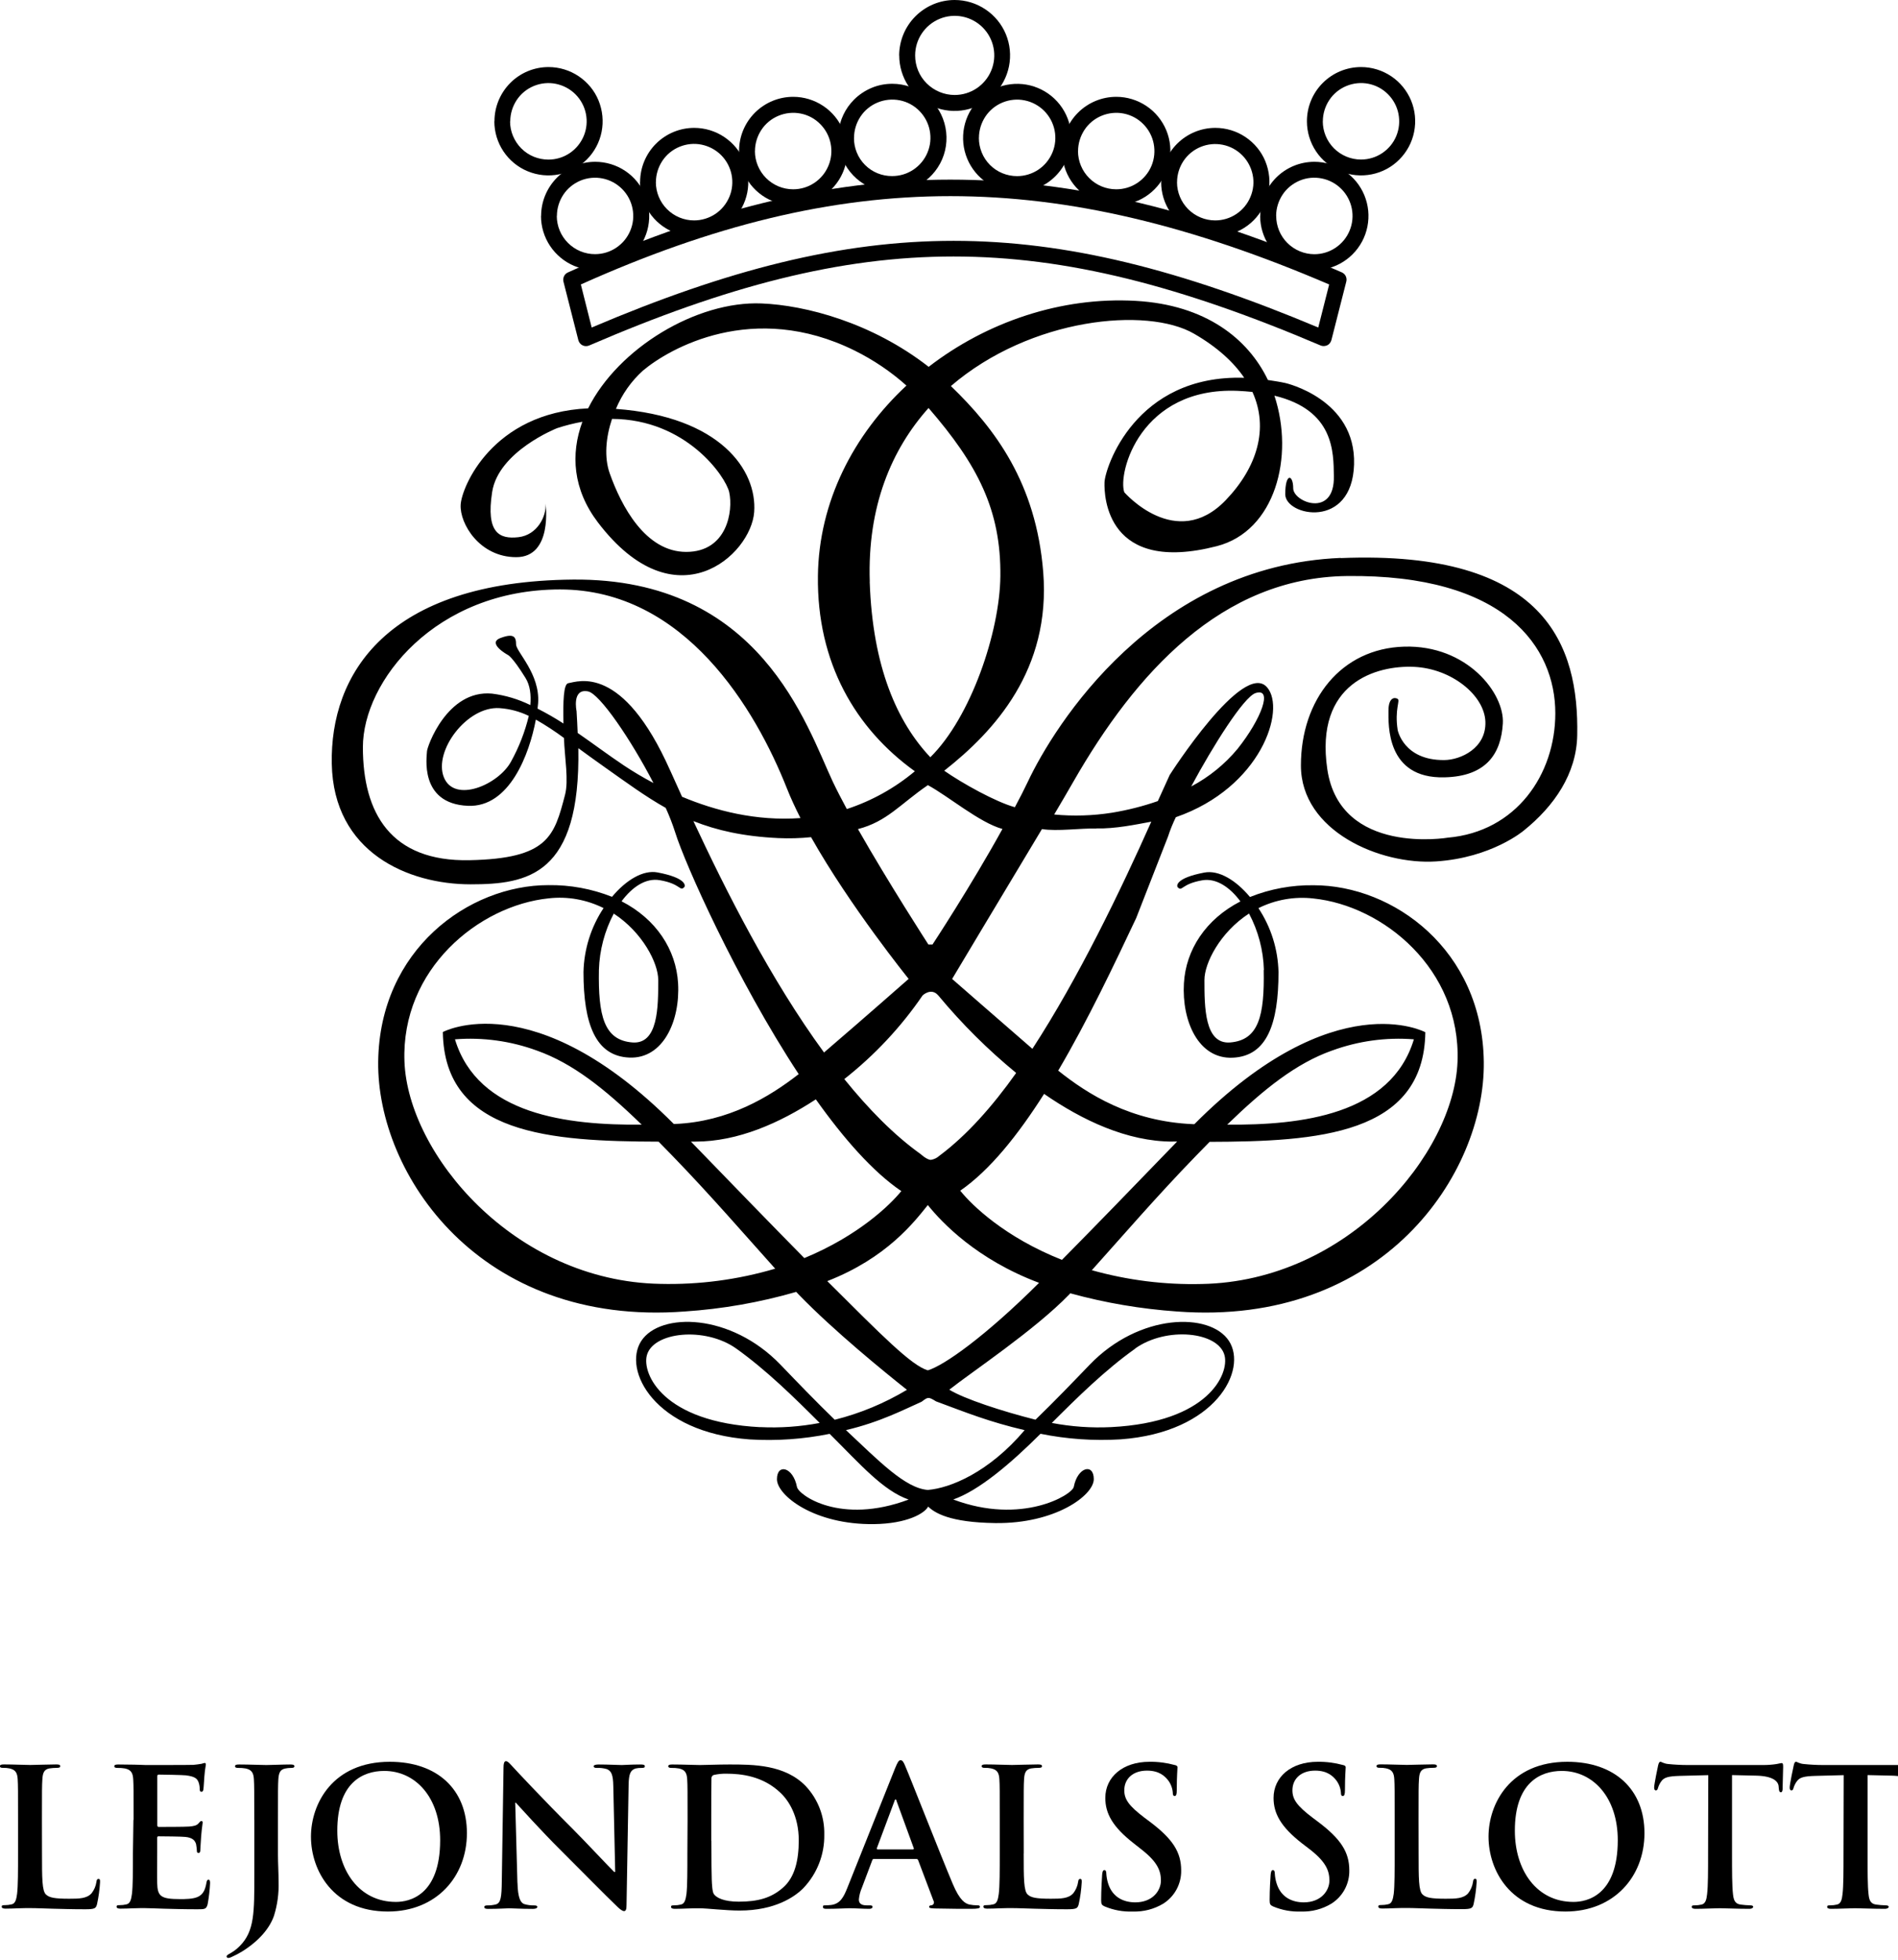 <!-- Generated by IcoMoon.io -->
<svg version="1.1" xmlns="http://www.w3.org/2000/svg" width="31" height="32" viewBox="0 0 31 32">
<path d="M9.275 4.449c-0.028 0.013-0.050 0.034-0.063 0.062s-0.016 0.059-0.009 0.088l0.243 0.955c0.005 0.018 0.013 0.035 0.025 0.050s0.027 0.027 0.044 0.035c0.017 0.008 0.035 0.013 0.054 0.013s0.038-0.003 0.055-0.011c4.491-1.937 7.393-1.937 11.945 0 0.017 0.007 0.036 0.011 0.055 0.010s0.037-0.005 0.054-0.013c0.017-0.008 0.032-0.020 0.043-0.035s0.020-0.032 0.025-0.050l0.243-0.955c0.008-0.030 0.004-0.061-0.009-0.089s-0.037-0.049-0.065-0.062c-4.649-2.019-8.191-2.018-12.635 0zM21.709 4.646c-0.032 0.126-0.141 0.555-0.178 0.702-4.496-1.887-7.429-1.887-11.867 0-0.041-0.163-0.15-0.593-0.177-0.703 4.287-1.923 7.736-1.923 12.222 0z"></path>
<path d="M13.949 1.627c-0.145 0.145-0.235 0.335-0.255 0.539s0.031 0.408 0.145 0.578c0.114 0.17 0.283 0.296 0.479 0.355s0.406 0.049 0.595-0.029c0.189-0.078 0.345-0.22 0.442-0.4s0.127-0.389 0.087-0.59c-0.040-0.201-0.148-0.381-0.307-0.511s-0.357-0.201-0.561-0.201c-0.116 0-0.231 0.022-0.338 0.067s-0.205 0.11-0.287 0.192zM13.949 2.251c0-0.123 0.037-0.244 0.105-0.347s0.166-0.183 0.28-0.23c0.114-0.047 0.239-0.060 0.361-0.036s0.232 0.083 0.319 0.171c0.087 0.087 0.147 0.198 0.171 0.32s0.012 0.247-0.036 0.361c-0.047 0.114-0.127 0.211-0.23 0.28s-0.223 0.105-0.347 0.105c-0.082 0.001-0.164-0.015-0.24-0.046s-0.145-0.077-0.203-0.135c-0.058-0.058-0.104-0.127-0.135-0.203s-0.047-0.157-0.046-0.24z"></path>
<path d="M15.989 1.627c-0.124 0.123-0.208 0.281-0.242 0.452s-0.017 0.349 0.050 0.511 0.18 0.299 0.325 0.397c0.145 0.097 0.316 0.149 0.491 0.149 0.234 0 0.459-0.093 0.625-0.259s0.259-0.39 0.259-0.625c0-0.175-0.052-0.346-0.149-0.491s-0.235-0.258-0.397-0.325c-0.161-0.067-0.339-0.084-0.511-0.050s-0.329 0.118-0.452 0.242zM15.989 2.251c0-0.123 0.037-0.244 0.105-0.347s0.166-0.183 0.28-0.23 0.24-0.060 0.361-0.035c0.121 0.024 0.232 0.084 0.319 0.171s0.147 0.199 0.171 0.32c0.024 0.121 0.012 0.247-0.036 0.361s-0.127 0.211-0.23 0.28c-0.103 0.068-0.223 0.105-0.347 0.105-0.082 0-0.163-0.016-0.239-0.047s-0.145-0.077-0.203-0.135c-0.058-0.058-0.104-0.127-0.135-0.203s-0.047-0.157-0.047-0.239z"></path>
<path d="M14.687 0.905c0 0.179 0.053 0.354 0.152 0.503s0.241 0.265 0.406 0.334c0.165 0.069 0.348 0.087 0.523 0.052s0.337-0.121 0.464-0.248 0.213-0.288 0.248-0.464c0.035-0.176 0.017-0.358-0.051-0.523s-0.185-0.307-0.334-0.406c-0.149-0.1-0.324-0.153-0.503-0.153-0.24 0-0.47 0.096-0.64 0.266s-0.265 0.4-0.266 0.64zM14.947 0.905c0-0.128 0.038-0.253 0.109-0.359s0.172-0.189 0.29-0.238c0.118-0.049 0.248-0.062 0.373-0.037s0.24 0.086 0.331 0.177c0.090 0.090 0.152 0.205 0.177 0.331s0.012 0.255-0.037 0.373c-0.049 0.118-0.132 0.219-0.238 0.29s-0.231 0.109-0.359 0.109c-0.171 0-0.335-0.068-0.457-0.189s-0.189-0.285-0.189-0.457z"></path>
<path d="M17.348 2.467c0 0.175 0.052 0.346 0.149 0.491s0.235 0.259 0.397 0.325c0.162 0.067 0.339 0.084 0.511 0.050s0.329-0.118 0.452-0.242c0.124-0.124 0.208-0.281 0.242-0.453s0.017-0.349-0.050-0.511c-0.067-0.161-0.18-0.3-0.326-0.397s-0.316-0.149-0.491-0.149c-0.234 0-0.459 0.093-0.625 0.259s-0.259 0.39-0.259 0.625zM17.608 2.467c0-0.123 0.037-0.244 0.105-0.347s0.166-0.183 0.28-0.23c0.114-0.047 0.239-0.060 0.36-0.036s0.232 0.083 0.319 0.171c0.087 0.087 0.147 0.198 0.171 0.32s0.012 0.247-0.035 0.361c-0.047 0.114-0.127 0.211-0.23 0.28s-0.223 0.105-0.347 0.105c-0.166 0-0.324-0.066-0.441-0.183s-0.183-0.276-0.183-0.441z"></path>
<path d="M18.965 2.974c0 0.175 0.052 0.346 0.149 0.491s0.235 0.259 0.397 0.325c0.162 0.067 0.339 0.084 0.511 0.050s0.329-0.118 0.453-0.242 0.208-0.281 0.242-0.453c0.034-0.171 0.016-0.349-0.050-0.511s-0.18-0.299-0.326-0.397c-0.145-0.097-0.316-0.149-0.491-0.149-0.234 0-0.459 0.094-0.624 0.259s-0.259 0.39-0.259 0.624zM19.225 2.974c0-0.123 0.037-0.244 0.105-0.346s0.166-0.182 0.28-0.229c0.114-0.047 0.239-0.059 0.36-0.035s0.232 0.084 0.319 0.171c0.087 0.087 0.146 0.198 0.171 0.319s0.012 0.246-0.036 0.36c-0.047 0.114-0.127 0.211-0.23 0.28s-0.223 0.105-0.346 0.105c-0.165 0-0.324-0.066-0.441-0.183s-0.183-0.276-0.183-0.441z"></path>
<path d="M21.346 1.981c0 0.175 0.052 0.346 0.149 0.491s0.235 0.259 0.397 0.325c0.162 0.067 0.339 0.084 0.511 0.050s0.329-0.118 0.452-0.242c0.124-0.124 0.208-0.281 0.242-0.453s0.017-0.349-0.050-0.511c-0.067-0.161-0.18-0.3-0.326-0.397s-0.316-0.149-0.491-0.149c-0.234 0-0.459 0.093-0.625 0.259s-0.259 0.39-0.259 0.625zM21.606 1.981c0-0.123 0.037-0.244 0.105-0.347s0.166-0.183 0.28-0.23c0.114-0.047 0.239-0.060 0.36-0.036s0.232 0.083 0.319 0.171c0.087 0.087 0.147 0.198 0.171 0.32s0.012 0.247-0.035 0.361c-0.047 0.114-0.127 0.211-0.23 0.28s-0.223 0.105-0.347 0.105c-0.165 0-0.324-0.066-0.441-0.183s-0.183-0.276-0.183-0.441z"></path>
<path d="M20.582 3.526c0 0.175 0.052 0.346 0.149 0.491s0.235 0.259 0.397 0.326c0.162 0.067 0.339 0.085 0.511 0.051s0.329-0.118 0.453-0.242 0.208-0.281 0.242-0.453c0.034-0.171 0.017-0.349-0.050-0.511s-0.18-0.3-0.326-0.397c-0.145-0.097-0.316-0.149-0.491-0.149-0.234 0-0.459 0.093-0.624 0.259s-0.259 0.39-0.259 0.624zM20.843 3.526c0-0.123 0.037-0.244 0.105-0.347s0.166-0.182 0.28-0.23 0.24-0.059 0.361-0.035c0.121 0.024 0.232 0.084 0.319 0.171s0.147 0.199 0.171 0.32 0.012 0.247-0.036 0.361c-0.047 0.114-0.127 0.211-0.23 0.28s-0.223 0.105-0.347 0.105c-0.165-0.001-0.323-0.067-0.44-0.184s-0.182-0.276-0.182-0.441z"></path>
<path d="M8.836 3.526c0 0.175 0.052 0.346 0.149 0.491s0.235 0.259 0.396 0.326c0.162 0.067 0.339 0.085 0.511 0.051s0.329-0.118 0.453-0.242c0.124-0.124 0.208-0.281 0.242-0.453s0.017-0.349-0.050-0.511c-0.067-0.162-0.18-0.3-0.325-0.397s-0.316-0.149-0.491-0.149c-0.234 0-0.459 0.093-0.624 0.259s-0.259 0.39-0.259 0.624zM9.096 3.526c0-0.123 0.037-0.244 0.105-0.347s0.166-0.182 0.28-0.23c0.114-0.047 0.239-0.059 0.36-0.035s0.232 0.084 0.319 0.171c0.087 0.087 0.147 0.198 0.171 0.32s0.012 0.246-0.036 0.36c-0.047 0.114-0.127 0.211-0.23 0.28s-0.223 0.105-0.347 0.105c-0.166 0-0.324-0.066-0.441-0.183s-0.183-0.276-0.183-0.441z"></path>
<path d="M10.453 2.974c0 0.175 0.052 0.346 0.149 0.491s0.235 0.259 0.397 0.325c0.162 0.067 0.339 0.084 0.511 0.050s0.329-0.118 0.453-0.242 0.208-0.281 0.242-0.453c0.034-0.171 0.016-0.349-0.050-0.511s-0.18-0.299-0.326-0.397c-0.145-0.097-0.316-0.149-0.491-0.149-0.234 0-0.459 0.094-0.624 0.259s-0.259 0.39-0.259 0.624zM10.713 2.974c0-0.123 0.037-0.244 0.105-0.347s0.166-0.183 0.28-0.23c0.114-0.047 0.24-0.060 0.361-0.035s0.232 0.084 0.319 0.171c0.087 0.087 0.147 0.199 0.171 0.32s0.012 0.247-0.036 0.361-0.127 0.211-0.23 0.28c-0.103 0.068-0.223 0.105-0.347 0.105-0.165 0-0.324-0.066-0.441-0.183s-0.183-0.276-0.183-0.441z"></path>
<path d="M12.071 2.467c0 0.175 0.052 0.346 0.149 0.491s0.235 0.259 0.397 0.325c0.162 0.067 0.339 0.084 0.511 0.050s0.329-0.118 0.452-0.242c0.124-0.124 0.208-0.281 0.242-0.453s0.017-0.349-0.050-0.511c-0.067-0.161-0.18-0.3-0.326-0.397s-0.316-0.149-0.491-0.149c-0.234 0-0.459 0.093-0.625 0.259s-0.259 0.39-0.259 0.625zM12.331 2.467c0-0.123 0.037-0.244 0.105-0.347s0.166-0.183 0.28-0.23c0.114-0.047 0.239-0.060 0.361-0.036s0.232 0.083 0.319 0.171c0.087 0.087 0.147 0.198 0.171 0.32s0.012 0.247-0.036 0.361c-0.047 0.114-0.127 0.211-0.23 0.28s-0.223 0.105-0.347 0.105c-0.165 0-0.324-0.066-0.441-0.183s-0.183-0.276-0.183-0.441z"></path>
<path d="M8.074 1.981c0 0.175 0.052 0.346 0.149 0.491s0.235 0.259 0.397 0.325c0.162 0.067 0.339 0.084 0.511 0.050s0.329-0.118 0.453-0.242 0.208-0.281 0.242-0.453c0.034-0.171 0.016-0.349-0.050-0.511s-0.18-0.299-0.326-0.397c-0.145-0.097-0.316-0.149-0.491-0.149-0.234 0-0.459 0.093-0.624 0.259s-0.259 0.39-0.259 0.625zM8.334 1.981c0-0.123 0.037-0.244 0.105-0.347s0.166-0.183 0.28-0.23c0.114-0.047 0.24-0.060 0.361-0.035s0.232 0.084 0.319 0.171c0.087 0.087 0.147 0.199 0.171 0.32s0.012 0.247-0.036 0.361-0.127 0.211-0.23 0.28c-0.103 0.069-0.223 0.105-0.347 0.105-0.082 0-0.163-0.016-0.239-0.047s-0.145-0.077-0.203-0.135c-0.058-0.058-0.104-0.127-0.136-0.203s-0.048-0.157-0.048-0.239z"></path>
<path d="M21.902 9.11c-3.059 0.124-4.684 2.742-5.114 3.654-0.059 0.125-0.132 0.267-0.212 0.417-0.312-0.086-0.856-0.388-1.154-0.596 0.82-0.645 1.743-1.648 1.617-3.243-0.116-1.451-0.783-2.339-1.508-3.038 1.303-1.119 3.205-1.298 3.971-0.855 0.378 0.218 0.645 0.463 0.82 0.72-1.783-0.056-2.274 1.475-2.282 1.707s0.037 1.505 1.835 1.042c0.952-0.246 1.27-1.46 0.94-2.457 0.98 0.236 0.965 0.926 0.971 1.314 0.014 0.689-0.664 0.425-0.664 0.198s-0.13-0.26-0.13 0.097c0 0.357 1.091 0.583 1.124-0.486s-1.123-1.33-1.123-1.33c-0.1-0.022-0.191-0.034-0.284-0.049-0.325-0.677-1.020-1.227-2.157-1.292-1.222-0.070-2.437 0.346-3.384 1.077-0.928-0.724-2.013-1.006-2.73-1.035-1.054-0.043-2.337 0.724-2.832 1.713-1.566 0.072-2.067 1.286-2.082 1.574-0.017 0.308 0.308 0.856 0.908 0.856s0.479-0.874 0.479-0.874c0.017 0.205-0.136 0.514-0.445 0.548s-0.531-0.068-0.428-0.736c0.102-0.668 1.062-1.045 1.062-1.045 0.135-0.044 0.273-0.079 0.412-0.104-0.194 0.528-0.157 1.104 0.255 1.645 1.267 1.661 2.5 0.531 2.551-0.171 0.049-0.683-0.552-1.559-2.258-1.684 0.099-0.239 0.25-0.453 0.442-0.626 0.428-0.36 1.797-1.147 3.458-0.326 0.306 0.152 0.59 0.343 0.845 0.571-0.863 0.804-1.431 1.894-1.446 3.108-0.018 1.416 0.612 2.492 1.583 3.19-0.328 0.275-0.705 0.484-1.111 0.617-0.086-0.16-0.165-0.312-0.228-0.445-0.429-0.912-1.181-3.328-4.241-3.302s-3.971 1.557-3.943 3.007c0.027 1.45 1.247 1.969 2.267 1.969 0.935 0 1.797-0.148 1.76-2.223 0.128 0.093 0.265 0.194 0.426 0.307 0.357 0.252 0.666 0.48 1.001 0.668 0.060 0.132 0.113 0.268 0.157 0.406 0.155 0.499 0.994 2.388 2.015 3.941-0.482 0.376-1.15 0.777-2.017 0.814h-0.023c-2.293-2.303-3.772-1.501-3.772-1.501 0.024 1.677 1.768 1.785 3.524 1.79 0.071 0.073 0.143 0.146 0.218 0.223 0.627 0.646 1.23 1.344 1.686 1.851-0.61 0.18-1.244 0.264-1.879 0.248-2.385-0.044-4.12-2.123-4.176-3.631s1.214-2.547 2.356-2.664c0.308-0.035 0.619 0.021 0.896 0.159-0.206 0.31-0.319 0.672-0.328 1.044 0 0.847 0.197 1.373 0.748 1.397s0.833-0.595 0.797-1.214c-0.032-0.547-0.356-1.047-0.923-1.338 0.177-0.238 0.398-0.383 0.622-0.345 0.349 0.059 0.327 0.191 0.402 0.114 0.020-0.021 0.039-0.15-0.435-0.24-0.236-0.045-0.514 0.122-0.745 0.398-0.331-0.131-0.684-0.196-1.039-0.191-1.302 0-2.759 1.053-2.78 2.885s1.654 4.329 5.004 4.077c0.618-0.041 1.229-0.148 1.824-0.32 0.013 0.014 0.028 0.030 0.040 0.043 0.575 0.594 1.411 1.273 1.768 1.556-0.367 0.22-0.764 0.385-1.179 0.489-0.308-0.298-0.612-0.614-0.886-0.899-0.812-0.844-1.965-0.861-2.274-0.388s0.211 1.494 1.77 1.608c0.438 0.027 0.877-0.004 1.307-0.091 0.503 0.501 0.874 0.929 1.29 1.073-1.117 0.419-1.799-0.075-1.824-0.206-0.063-0.327-0.327-0.388-0.327-0.126s0.605 0.746 1.586 0.733c0.534-0.007 0.823-0.172 0.884-0.286 0.106 0.102 0.35 0.259 1.095 0.269 0.981 0.013 1.61-0.453 1.61-0.717s-0.264-0.201-0.327 0.126c-0.026 0.131-0.849 0.627-1.968 0.206 0.415-0.146 0.923-0.573 1.425-1.073 0.43 0.087 0.869 0.118 1.307 0.091 1.559-0.114 2.079-1.137 1.77-1.608s-1.462-0.454-2.273 0.388c-0.274 0.285-0.578 0.601-0.886 0.899-0.543-0.137-1.165-0.34-1.408-0.49 0.368-0.291 1.393-0.971 1.958-1.554l0.018-0.020c0.57 0.157 1.154 0.256 1.744 0.297 3.354 0.252 5.032-2.243 5.010-4.075s-1.479-2.885-2.78-2.885c-0.356-0.005-0.709 0.060-1.039 0.192-0.231-0.276-0.509-0.444-0.746-0.399-0.473 0.090-0.454 0.219-0.434 0.24 0.076 0.078 0.053-0.054 0.402-0.114 0.223-0.038 0.445 0.107 0.622 0.345-0.567 0.291-0.892 0.791-0.923 1.338-0.036 0.618 0.239 1.239 0.797 1.214s0.748-0.55 0.748-1.398c-0.009-0.372-0.122-0.734-0.328-1.044 0.277-0.138 0.589-0.193 0.896-0.158 1.143 0.117 2.413 1.157 2.356 2.664s-1.792 3.587-4.176 3.631c-0.607 0.015-1.212-0.061-1.797-0.225 0.458-0.509 1.068-1.217 1.706-1.873l0.218-0.223c1.757-0.005 3.5-0.113 3.523-1.79 0 0-1.479-0.802-3.772 1.501-0.007 0-0.015 0-0.022 0-1.020-0.043-1.724-0.492-2.202-0.874 0.486-0.826 0.919-1.741 1.273-2.49l0.52-1.331c0.035-0.108 0.078-0.214 0.128-0.317 1.394-0.483 1.802-1.759 1.491-2.12-0.388-0.454-1.591 1.43-1.591 1.43-0.061 0.133-0.126 0.278-0.194 0.427-0.244 0.085-0.495 0.148-0.75 0.19-0.312 0.049-0.628 0.059-0.943 0.029 0.111-0.187 0.217-0.368 0.311-0.532 1.020-1.78 2.424-3.336 4.464-3.362 2.598-0.033 3.41 1.165 3.41 2.241 0 1-0.639 1.933-1.754 2.031 0 0-1.761 0.299-1.97-1.117s0.806-1.7 1.417-1.672c0.612 0.028 1.149 0.463 1.165 0.895s-0.403 0.625-0.672 0.627c-0.667 0.006-0.761-0.492-0.761-0.492-0.052-0.337 0.045-0.478 0-0.507s-0.15-0.030-0.15 0.194c0 0.224-0.041 1.11 0.913 1.087 0.687-0.015 0.926-0.388 0.955-0.88s-0.583-1.284-1.612-1.254c-1.029 0.030-1.686 0.866-1.686 1.94s1.298 1.627 2.208 1.567c0.91-0.060 1.431-0.503 1.431-0.503 0.496-0.398 0.864-0.929 0.874-1.56 0.027-1.449-0.5-3.027-3.865-2.89zM20.456 6.4c0.27 0.593 0.079 1.231-0.437 1.768-0.812 0.844-1.656-0.13-1.656-0.13-0.11-0.312 0.26-1.721 1.851-1.656 0.085 0.004 0.165 0.010 0.243 0.018zM11.91 8.036c0.068 0.308-0.034 0.976-0.702 0.976s-1.062-0.753-1.25-1.284c-0.092-0.261-0.064-0.583 0.038-0.888 1.214 0.005 1.857 0.944 1.914 1.196zM7.431 16.971c0.454-0.036 0.911 0.027 1.339 0.184 0.583 0.207 1.107 0.623 1.71 1.209-1.206 0.011-2.675-0.158-3.049-1.393zM10.023 14.917c0.472 0.307 0.728 0.809 0.728 1.085 0 0.437 0 1.053-0.422 1.020-0.465-0.037-0.56-0.437-0.547-1.185 0.010-0.321 0.093-0.636 0.243-0.92zM12.415 23.304c-1.591-0.082-1.926-0.87-1.851-1.169 0.097-0.388 0.951-0.478 1.462-0.114 0.491 0.351 0.944 0.796 1.362 1.214-0.32 0.061-0.646 0.084-0.971 0.068zM18.54 22.020c0.51-0.364 1.364-0.276 1.461 0.114 0.075 0.299-0.26 1.088-1.851 1.169-0.325 0.016-0.651-0.007-0.971-0.068 0.419-0.419 0.871-0.864 1.363-1.214zM20.64 15.837c0.014 0.747-0.081 1.147-0.546 1.185-0.421 0.034-0.422-0.58-0.422-1.020 0-0.275 0.254-0.777 0.728-1.085 0.151 0.284 0.234 0.599 0.243 0.92zM21.755 17.155c0.428-0.157 0.884-0.22 1.338-0.184-0.374 1.235-1.842 1.403-3.049 1.393 0.604-0.586 1.128-1.002 1.71-1.209zM20.505 11.318c0.291-0.097 0.097 0.422-0.291 0.909-0.21 0.253-0.468 0.462-0.758 0.615 0.358-0.667 0.858-1.461 1.051-1.525zM14.206 9.5c-0.041-1.234 0.358-2.165 0.96-2.838 0.8 0.923 1.185 1.665 1.173 2.748-0.010 0.909-0.481 2.302-1.144 2.955-0.54-0.572-0.943-1.471-0.99-2.865zM15.154 12.82c0.329 0.176 0.845 0.614 1.219 0.716-0.51 0.926-1.142 1.886-1.142 1.886h-0.068c0 0-0.649-1.003-1.15-1.884 0.476-0.123 0.689-0.408 1.141-0.717zM15.324 16.253c0.383 0.462 0.809 0.886 1.273 1.267-0.388 0.547-0.808 1.020-1.255 1.353-0.038 0.035-0.086 0.058-0.138 0.066-0.066 0-0.167-0.094-0.167-0.094-0.437-0.312-0.853-0.738-1.247-1.225 0.493-0.388 0.925-0.848 1.279-1.366 0 0 0.141-0.135 0.255 0zM10.177 12.49c-0.228-0.152-0.479-0.34-0.742-0.522-0.005-0.115-0.010-0.231-0.018-0.356 0 0-0.081-0.376 0.188-0.322 0.19 0.038 0.7 0.786 1.068 1.496-0.17-0.090-0.336-0.189-0.497-0.296zM10.945 12.579c-0.777-1.745-1.503-1.45-1.664-1.423-0.077 0.013-0.086 0.299-0.078 0.658-0.139-0.090-0.281-0.171-0.423-0.243 0.004-0.032 0.007-0.062 0.009-0.090 0.034-0.479-0.36-0.839-0.36-0.959s-0.034-0.188-0.257-0.103c-0.222 0.085 0.12 0.274 0.12 0.274s0.068 0.017 0.291 0.377c0.076 0.122 0.093 0.278 0.079 0.443-0.197-0.097-0.409-0.16-0.626-0.187-0.736-0.068-1.062 0.874-1.062 0.942s-0.137 0.856 0.668 0.89c0.68 0.030 1.005-0.845 1.11-1.408 0.159 0.091 0.312 0.191 0.459 0.3 0.012 0.331 0.080 0.692 0.017 0.931-0.176 0.672-0.272 1.039-1.56 1.065s-1.741-0.771-1.741-1.845c0-1.075 1.181-2.576 3.22-2.576s3.195 1.959 3.705 3.247c0.061 0.155 0.137 0.318 0.222 0.486-0.723 0.053-1.392-0.121-1.934-0.348-0.069-0.152-0.134-0.297-0.194-0.43zM8.637 11.69c-0.063 0.261-0.161 0.512-0.291 0.747-0.205 0.377-0.923 0.684-1.096 0.256s0.377-1.165 0.908-1.13c0.166 0.011 0.329 0.054 0.479 0.127zM11.327 13.408c0.377 0.15 0.811 0.25 1.386 0.277 0.178 0.008 0.357 0.003 0.534-0.015 0.639 1.133 1.594 2.314 1.594 2.314s-0.794 0.698-1.255 1.092c-0.039 0.034-0.082 0.071-0.127 0.11-0.874-1.194-1.607-2.648-2.134-3.779zM11.285 18.641h0.073c0.694 0 1.375-0.303 1.967-0.69 0.454 0.639 0.932 1.184 1.397 1.499l-0.005 0.004c-0.176 0.217-0.693 0.723-1.58 1.089-0.527-0.534-1.144-1.171-1.852-1.902zM16.736 23.352c-0.583 0.689-1.214 0.947-1.582 0.977-0.369-0.029-0.791-0.465-1.337-0.977 0.565-0.132 0.966-0.345 1.235-0.463 0.106-0.079 0.108-0.085 0.237-0.006 0.507 0.188 0.864 0.333 1.447 0.47zM15.154 22.376c-0.266-0.077-0.749-0.567-1.642-1.457 0.971-0.378 1.419-0.964 1.642-1.242 0.228 0.284 0.799 0.889 1.817 1.27-0.877 0.874-1.554 1.352-1.817 1.429zM19.153 18.64h0.073c-0.721 0.746-1.347 1.392-1.881 1.932-0.932-0.368-1.471-0.894-1.651-1.117-0.003-0.004-0.007-0.007-0.011-0.012 0.486-0.336 0.945-0.912 1.37-1.581 0.621 0.429 1.355 0.779 2.102 0.779zM17.908 13.527c0.305 0.008 0.643-0.063 0.896-0.11-0.496 1.113-1.189 2.553-1.942 3.709-0.425-0.368-1.311-1.141-1.311-1.141s0.773-1.293 1.467-2.447c0.254 0.040 0.626-0.016 0.89-0.009z"></path>
<path d="M0.686 30.265c0 0.399 0 0.614 0.066 0.671 0.053 0.049 0.134 0.068 0.377 0.068 0.166 0 0.287-0.003 0.365-0.087 0.043-0.054 0.071-0.119 0.081-0.187 0.003-0.028 0.009-0.049 0.034-0.049s0.025 0.016 0.025 0.053c-0.007 0.121-0.023 0.24-0.049 0.358-0.018 0.069-0.034 0.084-0.194 0.084-0.225 0-0.388-0.006-0.527-0.009s-0.252-0.010-0.381-0.010c-0.034 0-0.103 0-0.178 0.003s-0.152 0.006-0.215 0.006c-0.040 0-0.062-0.010-0.062-0.032s0.013-0.025 0.049-0.025c0.038 0 0.075-0.004 0.112-0.013 0.062-0.013 0.078-0.081 0.090-0.171 0.016-0.131 0.016-0.377 0.016-0.664v-0.546c0-0.474 0-0.561-0.006-0.661s-0.031-0.156-0.134-0.178c-0.034-0.007-0.068-0.010-0.103-0.009s-0.053-0.006-0.053-0.028 0.022-0.028 0.068-0.028c0.146 0 0.343 0.009 0.427 0.009 0.075 0 0.303-0.009 0.424-0.009 0.044 0 0.066 0.006 0.066 0.028s-0.019 0.028-0.056 0.028c-0.041 0-0.081 0.003-0.121 0.009-0.084 0.016-0.109 0.068-0.115 0.178-0.007 0.1-0.007 0.187-0.007 0.661l0.001 0.548z"></path>
<path d="M2.182 29.716c0-0.474 0-0.561-0.006-0.661s-0.031-0.156-0.134-0.178c-0.040-0.007-0.081-0.010-0.122-0.009-0.034 0-0.053-0.006-0.053-0.028s0.022-0.028 0.068-0.028c0.085 0 0.175 0.003 0.253 0.003s0.153 0.006 0.194 0.006c0.1 0 0.72 0 0.779-0.003 0.045-0.004 0.090-0.010 0.134-0.018 0.016-0.006 0.032-0.010 0.049-0.013 0.016 0 0.018 0.013 0.018 0.028-0.012 0.067-0.020 0.135-0.025 0.203-0.003 0.031-0.009 0.169-0.016 0.206-0.003 0.016-0.010 0.034-0.031 0.034s-0.028-0.016-0.028-0.044c0-0.038-0.006-0.076-0.019-0.112-0.022-0.056-0.053-0.094-0.209-0.113-0.053-0.006-0.38-0.012-0.443-0.012-0.016 0-0.022 0.009-0.022 0.031v0.789c0 0.022 0.003 0.034 0.022 0.034 0.069 0 0.427 0 0.499-0.006s0.121-0.016 0.15-0.049c0.028-0.033 0.034-0.040 0.049-0.040s0.021 0.006 0.021 0.025c0 0.019-0.012 0.068-0.025 0.227-0.003 0.063-0.013 0.187-0.013 0.209s0 0.059-0.028 0.059c-0.004 0.001-0.008 0-0.011-0.001s-0.007-0.003-0.010-0.006c-0.003-0.003-0.005-0.006-0.006-0.010s-0.002-0.008-0.001-0.011c-0.002-0.038-0.006-0.075-0.013-0.112-0.016-0.063-0.059-0.109-0.174-0.121-0.059-0.007-0.368-0.010-0.443-0.010-0.016 0-0.019 0.013-0.019 0.031v0.246c0 0.106-0.003 0.393 0 0.486 0.006 0.215 0.056 0.262 0.374 0.262 0.081 0 0.212 0 0.291-0.037s0.118-0.103 0.14-0.231c0.006-0.034 0.013-0.049 0.034-0.049s0.025 0.025 0.025 0.056c-0.005 0.116-0.019 0.232-0.040 0.346-0.022 0.081-0.049 0.081-0.168 0.081-0.234 0-0.405-0.006-0.539-0.009s-0.231-0.010-0.324-0.010c-0.034 0-0.103 0-0.178 0.003s-0.153 0.006-0.215 0.006c-0.041 0-0.063-0.010-0.063-0.032s0.013-0.025 0.049-0.025c0.038 0 0.075-0.004 0.112-0.013 0.062-0.013 0.078-0.081 0.090-0.171 0.016-0.131 0.016-0.377 0.016-0.664l0.008-0.546z"></path>
<path d="M4.153 29.716c0-0.474 0-0.561-0.006-0.661s-0.031-0.156-0.134-0.178c-0.040-0.007-0.081-0.010-0.121-0.009-0.034 0-0.053-0.006-0.053-0.028s0.021-0.028 0.068-0.028c0.165 0 0.362 0.009 0.443 0.009s0.271-0.009 0.392-0.009c0.044 0 0.066 0.006 0.066 0.028s-0.018 0.028-0.056 0.028c-0.030 0-0.061 0.003-0.090 0.009-0.085 0.016-0.109 0.068-0.116 0.178-0.006 0.1-0.006 0.187-0.006 0.661v0.574c0 0.134 0.010 0.284 0.010 0.44 0.006 0.187-0.019 0.373-0.075 0.552-0.065 0.19-0.231 0.405-0.53 0.589-0.050 0.030-0.103 0.057-0.156 0.081-0.019 0.011-0.040 0.018-0.062 0.019-0.003 0-0.007-0.001-0.010-0.002s-0.006-0.003-0.008-0.005c-0.002-0.002-0.004-0.005-0.006-0.008s-0.002-0.006-0.002-0.010c0-0.016 0.016-0.028 0.069-0.056 0.055-0.032 0.106-0.072 0.15-0.118 0.237-0.24 0.234-0.552 0.234-1.163v-0.892z"></path>
<path d="M5.079 29.99c0-0.534 0.352-1.222 1.288-1.222 0.777 0 1.259 0.453 1.259 1.165s-0.499 1.28-1.291 1.28c-0.894 0-1.256-0.671-1.256-1.223zM7.189 30.048c0-0.698-0.402-1.131-0.913-1.131-0.358 0-0.767 0.199-0.767 0.976 0 0.649 0.358 1.163 0.957 1.163 0.218 0.001 0.723-0.104 0.723-1.007z"></path>
<path d="M8.452 30.745c0.006 0.243 0.049 0.324 0.109 0.346 0.053 0.016 0.107 0.023 0.162 0.022 0.034 0 0.053 0.006 0.053 0.025s-0.028 0.032-0.072 0.032c-0.203 0-0.327-0.010-0.388-0.010-0.028 0-0.175 0.010-0.337 0.010-0.041 0-0.069-0.003-0.069-0.032 0-0.018 0.019-0.025 0.049-0.025 0.047 0.001 0.094-0.005 0.14-0.016 0.081-0.025 0.094-0.116 0.097-0.388l0.028-1.845c0-0.063 0.009-0.106 0.040-0.106s0.063 0.041 0.116 0.097c0.037 0.041 0.511 0.549 0.966 1.001 0.212 0.212 0.631 0.661 0.686 0.711h0.016l-0.031-1.4c-0.003-0.19-0.032-0.249-0.106-0.28-0.054-0.015-0.109-0.022-0.165-0.019-0.037 0-0.049-0.009-0.049-0.028s0.034-0.028 0.081-0.028c0.162 0 0.312 0.009 0.377 0.009 0.034 0 0.153-0.009 0.305-0.009 0.041 0 0.072 0.003 0.072 0.028s-0.019 0.028-0.056 0.028c-0.031-0.001-0.063 0.002-0.093 0.009-0.087 0.025-0.112 0.090-0.116 0.265l-0.034 1.967c0 0.069-0.012 0.097-0.040 0.097s-0.071-0.034-0.106-0.068c-0.197-0.187-0.596-0.595-0.92-0.917-0.34-0.337-0.686-0.726-0.742-0.785h-0.010l0.036 1.31z"></path>
<path d="M11.23 29.716c0-0.474 0-0.561-0.006-0.661s-0.031-0.156-0.134-0.178c-0.040-0.007-0.081-0.010-0.122-0.009-0.034 0-0.053-0.006-0.053-0.028s0.022-0.028 0.068-0.028c0.165 0 0.362 0.009 0.449 0.009 0.097 0 0.291-0.009 0.48-0.009 0.388 0 0.91 0 1.25 0.355 0.2 0.214 0.308 0.499 0.301 0.792 0.005 0.323-0.117 0.635-0.34 0.87-0.143 0.146-0.468 0.368-1.044 0.368-0.112 0-0.24-0.009-0.358-0.018s-0.228-0.019-0.305-0.019c-0.034 0-0.103 0-0.178 0.003s-0.153 0.006-0.215 0.006c-0.041 0-0.063-0.010-0.063-0.032s0.013-0.025 0.049-0.025c0.038 0 0.075-0.004 0.112-0.013 0.062-0.013 0.078-0.081 0.091-0.171 0.015-0.131 0.015-0.377 0.015-0.664l0.003-0.548zM11.619 30.059c0 0.33 0.003 0.571 0.006 0.631 0.003 0.078 0.009 0.203 0.034 0.237 0.040 0.060 0.162 0.125 0.408 0.125 0.318 0 0.53-0.063 0.717-0.225 0.2-0.171 0.262-0.455 0.262-0.777 0-0.396-0.165-0.651-0.3-0.777-0.287-0.274-0.642-0.311-0.885-0.311-0.068-0.001-0.136 0.006-0.203 0.021-0.013 0.004-0.023 0.013-0.030 0.024s-0.010 0.025-0.008 0.038c-0.003 0.106-0.003 0.377-0.003 0.624v0.389z"></path>
<path d="M14.273 30.355c-0.016 0-0.022 0.006-0.028 0.025l-0.168 0.445c-0.026 0.060-0.043 0.125-0.049 0.19 0 0.056 0.028 0.097 0.125 0.097h0.049c0.037 0 0.049 0.006 0.049 0.025s-0.019 0.032-0.053 0.032c-0.1 0-0.234-0.010-0.33-0.010-0.034 0-0.206 0.010-0.368 0.010-0.040 0-0.059-0.006-0.059-0.032s0.013-0.025 0.037-0.025c0.025 0 0.072-0.003 0.097-0.006 0.146-0.019 0.203-0.125 0.265-0.281l0.782-1.958c0.038-0.090 0.056-0.125 0.087-0.125s0.049 0.028 0.078 0.1c0.075 0.171 0.573 1.443 0.773 1.917 0.118 0.281 0.209 0.324 0.274 0.34 0.043 0.008 0.087 0.013 0.131 0.013 0.025 0 0.040 0.003 0.040 0.025s-0.028 0.032-0.146 0.032c-0.117 0-0.34 0-0.589-0.006-0.056-0.003-0.094-0.003-0.094-0.025s0.013-0.025 0.044-0.028c0.007-0.002 0.014-0.006 0.019-0.011s0.010-0.011 0.012-0.018 0.004-0.014 0.003-0.022c-0.001-0.007-0.003-0.015-0.007-0.021l-0.25-0.661c-0.002-0.007-0.006-0.013-0.012-0.017s-0.013-0.006-0.020-0.005h-0.695zM14.909 30.199c0.016 0 0.018-0.010 0.016-0.019l-0.281-0.77c-0.003-0.012-0.006-0.028-0.016-0.028s-0.016 0.016-0.019 0.028l-0.287 0.767c-0.003 0.012 0 0.022 0.012 0.022h0.574z"></path>
<path d="M16.72 30.265c0 0.399 0 0.614 0.066 0.671 0.053 0.049 0.134 0.068 0.377 0.068 0.166 0 0.287-0.003 0.365-0.087 0.043-0.054 0.071-0.119 0.081-0.187 0.003-0.028 0.009-0.049 0.034-0.049s0.025 0.016 0.025 0.053c-0.007 0.121-0.023 0.24-0.049 0.358-0.018 0.069-0.034 0.084-0.194 0.084-0.224 0-0.388-0.006-0.527-0.009s-0.253-0.010-0.381-0.010c-0.034 0-0.102 0-0.177 0.003s-0.153 0.006-0.215 0.006c-0.041 0-0.063-0.010-0.063-0.032s0.013-0.025 0.049-0.025c0.038 0 0.075-0.004 0.112-0.013 0.062-0.013 0.078-0.081 0.090-0.171 0.016-0.131 0.016-0.377 0.016-0.664v-0.546c0-0.474 0-0.561-0.006-0.661s-0.031-0.156-0.134-0.178c-0.034-0.007-0.068-0.010-0.102-0.009s-0.053-0.006-0.053-0.028 0.021-0.028 0.068-0.028c0.146 0 0.343 0.009 0.427 0.009 0.075 0 0.303-0.009 0.424-0.009 0.044 0 0.066 0.006 0.066 0.028s-0.019 0.028-0.056 0.028c-0.041 0-0.082 0.003-0.122 0.009-0.084 0.016-0.109 0.068-0.115 0.178-0.006 0.1-0.006 0.187-0.006 0.661l0.001 0.548z"></path>
<path d="M18.045 31.131c-0.049-0.022-0.060-0.037-0.060-0.106 0-0.171 0.013-0.359 0.016-0.408s0.012-0.081 0.037-0.081c0.025 0 0.031 0.028 0.031 0.053 0.003 0.054 0.012 0.107 0.028 0.159 0.069 0.231 0.253 0.315 0.446 0.315 0.281 0 0.418-0.19 0.418-0.355 0-0.153-0.049-0.296-0.305-0.499l-0.142-0.112c-0.343-0.268-0.461-0.486-0.461-0.739 0-0.343 0.287-0.59 0.72-0.59 0.14-0.002 0.28 0.016 0.415 0.053 0.029 0.006 0.044 0.016 0.044 0.037 0 0.040-0.012 0.131-0.012 0.374 0 0.068-0.009 0.094-0.034 0.094s-0.031-0.019-0.031-0.056c-0.006-0.075-0.034-0.147-0.081-0.206-0.049-0.059-0.137-0.152-0.34-0.152-0.231 0-0.371 0.134-0.371 0.321 0 0.146 0.072 0.253 0.331 0.449l0.087 0.065c0.377 0.284 0.511 0.499 0.511 0.795 0.002 0.108-0.024 0.214-0.075 0.309s-0.126 0.175-0.217 0.233c-0.15 0.090-0.323 0.135-0.499 0.129-0.156 0.006-0.311-0.022-0.455-0.082v0z"></path>
<path d="M20.796 31.131c-0.049-0.022-0.059-0.037-0.059-0.106 0-0.171 0.012-0.359 0.016-0.408s0.012-0.081 0.037-0.081c0.025 0 0.031 0.028 0.031 0.053 0.003 0.054 0.012 0.107 0.028 0.159 0.069 0.231 0.253 0.315 0.446 0.315 0.281 0 0.418-0.19 0.418-0.355 0-0.153-0.049-0.296-0.305-0.499l-0.146-0.112c-0.343-0.268-0.461-0.486-0.461-0.739 0-0.343 0.287-0.59 0.72-0.59 0.14-0.002 0.28 0.016 0.415 0.053 0.028 0.006 0.043 0.016 0.043 0.037 0 0.040-0.012 0.131-0.012 0.374 0 0.068-0.010 0.094-0.035 0.094s-0.031-0.019-0.031-0.056c-0.006-0.075-0.034-0.147-0.081-0.206-0.049-0.059-0.137-0.152-0.34-0.152-0.231 0-0.371 0.134-0.371 0.321 0 0.146 0.072 0.253 0.331 0.449l0.087 0.065c0.377 0.284 0.511 0.499 0.511 0.795 0.002 0.108-0.024 0.214-0.075 0.309s-0.126 0.175-0.217 0.233c-0.149 0.090-0.322 0.135-0.496 0.129-0.155 0.006-0.31-0.022-0.454-0.082v0z"></path>
<path d="M23.17 30.265c0 0.399 0 0.614 0.066 0.671 0.053 0.049 0.134 0.068 0.377 0.068 0.165 0 0.287-0.003 0.365-0.087 0.043-0.055 0.071-0.12 0.081-0.189 0.003-0.028 0.009-0.049 0.034-0.049s0.025 0.016 0.025 0.053c-0.007 0.12-0.024 0.24-0.049 0.358-0.018 0.069-0.034 0.084-0.194 0.084-0.224 0-0.388-0.006-0.527-0.009s-0.253-0.010-0.381-0.010c-0.034 0-0.103 0-0.177 0.003s-0.153 0.006-0.215 0.006c-0.041 0-0.063-0.010-0.063-0.032s0.013-0.025 0.049-0.025c0.038 0 0.075-0.004 0.112-0.013 0.062-0.013 0.078-0.081 0.091-0.171 0.015-0.131 0.015-0.377 0.015-0.664v-0.545c0-0.474 0-0.561-0.006-0.661s-0.031-0.156-0.134-0.178c-0.034-0.007-0.069-0.010-0.103-0.009s-0.053-0.006-0.053-0.028 0.022-0.028 0.069-0.028c0.146 0 0.343 0.009 0.427 0.009 0.075 0 0.303-0.009 0.424-0.009 0.044 0 0.066 0.006 0.066 0.028s-0.019 0.028-0.056 0.028c-0.041 0-0.082 0.003-0.122 0.009-0.084 0.016-0.109 0.068-0.115 0.178-0.007 0.1-0.007 0.187-0.007 0.661l0.001 0.548z"></path>
<path d="M24.312 29.99c0-0.534 0.352-1.222 1.287-1.222 0.777 0 1.26 0.453 1.26 1.165s-0.499 1.28-1.291 1.28c-0.895 0-1.256-0.671-1.256-1.223zM26.423 30.048c0-0.698-0.403-1.131-0.914-1.131-0.358 0-0.767 0.199-0.767 0.976 0 0.649 0.358 1.163 0.957 1.163 0.218 0.001 0.724-0.104 0.724-1.007z"></path>
<path d="M27.9 28.986l-0.465 0.012c-0.181 0.006-0.256 0.022-0.303 0.091-0.024 0.033-0.041 0.070-0.053 0.109-0.006 0.025-0.016 0.037-0.034 0.037s-0.028-0.015-0.028-0.049c0-0.049 0.059-0.334 0.065-0.359 0.010-0.040 0.019-0.059 0.038-0.059s0.056 0.032 0.134 0.037c0.090 0.010 0.209 0.016 0.311 0.016h1.235c0.072 0 0.144-0.005 0.215-0.016 0.049-0.009 0.072-0.016 0.084-0.016 0.022 0 0.025 0.019 0.025 0.066 0 0.066-0.009 0.281-0.009 0.362-0.003 0.031-0.010 0.049-0.028 0.049s-0.031-0.016-0.034-0.063l-0.003-0.034c-0.006-0.081-0.090-0.169-0.368-0.175l-0.393-0.009v1.278c0 0.287 0 0.534 0.016 0.668 0.010 0.087 0.028 0.155 0.122 0.168 0.053 0.007 0.106 0.012 0.159 0.013 0.034 0 0.049 0.009 0.049 0.025s-0.025 0.032-0.059 0.032c-0.206 0-0.402-0.010-0.489-0.010-0.072 0-0.268 0.010-0.393 0.010-0.040 0-0.063-0.010-0.063-0.032s0.013-0.025 0.049-0.025c0.038 0 0.075-0.004 0.112-0.013 0.062-0.013 0.081-0.081 0.090-0.171 0.016-0.131 0.016-0.377 0.016-0.664l0.003-1.278z"></path>
<path d="M30.113 28.986l-0.464 0.012c-0.181 0.006-0.256 0.022-0.303 0.091-0.024 0.033-0.042 0.070-0.053 0.109-0.006 0.025-0.015 0.037-0.034 0.037s-0.028-0.015-0.028-0.049c0-0.049 0.059-0.334 0.066-0.359 0.009-0.040 0.018-0.059 0.037-0.059s0.056 0.032 0.134 0.037c0.091 0.010 0.209 0.016 0.312 0.016h1.235c0.072 0 0.144-0.005 0.215-0.016 0.049-0.009 0.072-0.016 0.084-0.016 0.022 0 0.025 0.019 0.025 0.066 0 0.066-0.010 0.281-0.010 0.362-0.003 0.031-0.009 0.049-0.028 0.049s-0.032-0.016-0.034-0.063l-0.003-0.034c-0.006-0.081-0.090-0.169-0.368-0.175l-0.393-0.009v1.278c0 0.287 0 0.534 0.016 0.668 0.009 0.087 0.028 0.155 0.121 0.168 0.053 0.007 0.106 0.012 0.159 0.013 0.034 0 0.049 0.009 0.049 0.025s-0.025 0.032-0.060 0.032c-0.205 0-0.402-0.010-0.489-0.010-0.072 0-0.269 0.010-0.393 0.010-0.041 0-0.063-0.010-0.063-0.032s0.013-0.025 0.049-0.025c0.038 0 0.075-0.004 0.112-0.013 0.062-0.013 0.081-0.081 0.090-0.171 0.016-0.131 0.016-0.377 0.016-0.664l0.003-1.278z"></path>
</svg>

